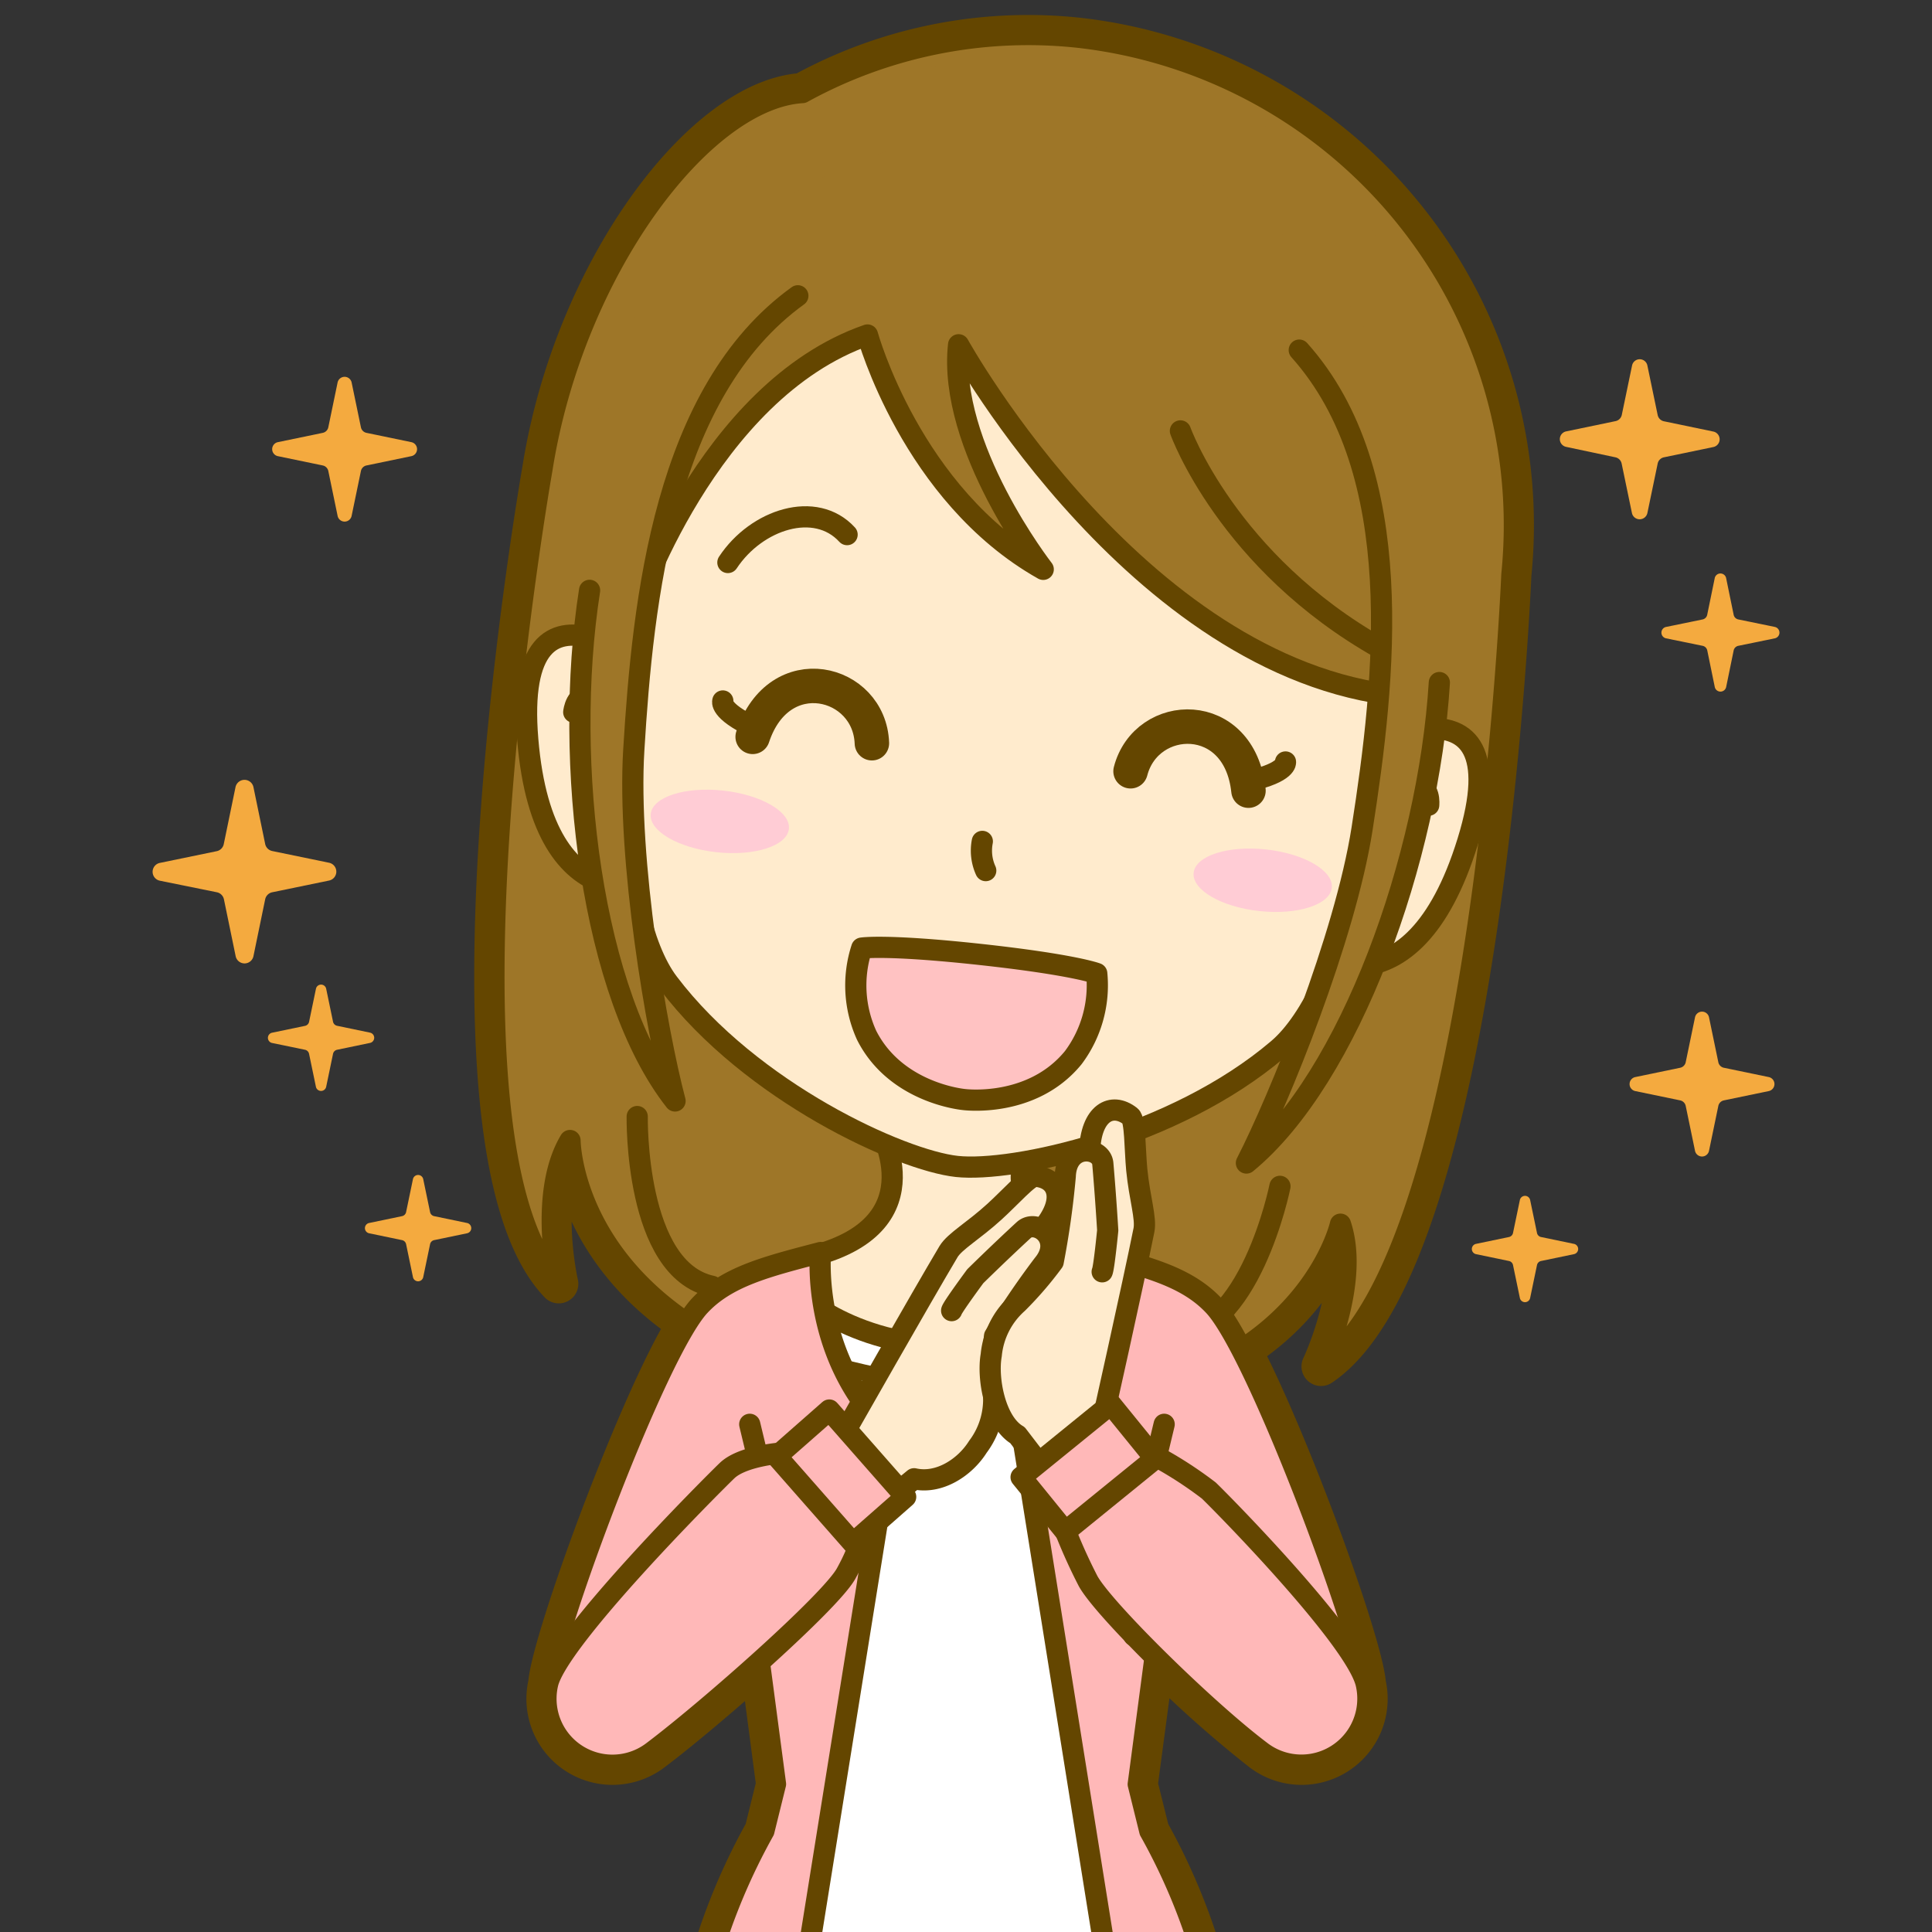 <svg xmlns="http://www.w3.org/2000/svg" xmlns:xlink="http://www.w3.org/1999/xlink" width="144" height="144" viewBox="0 0 144 144"><rect x="0" y="0" width="144" height="144" fill="#333333" stroke="none"/><defs><clipPath id="a"><rect width="144" height="144" transform="translate(995 5500)" fill="#fff" stroke="#707070" stroke-width="1"/></clipPath><clipPath id="b"><rect width="127.638" height="144"/></clipPath></defs><g transform="translate(-995 -5500)" clip-path="url(#a)"><g transform="translate(1003.181 5500)"><g clip-path="url(#b)"><path d="M104.505,42.813A36.592,36.592,0,0,0,72.267,2.784,34.915,34.915,0,0,0,51.627,6.9c-7.439.45-17.079,13.262-19.425,28.08h0s-8.837,50.156,1.264,60.707c0,0-1.556-6.686.827-10.673,0,0,.036,7.792,8.728,13.627-3.6,5.725-10.126,23.546-10.381,26.865a4.955,4.955,0,0,0,7.877,5.02c1.969-1.483,5.081-4.1,7.914-6.649l1.2,9.117-.863,3.489a46.41,46.41,0,0,0-3.987,9.47H81.506a46.411,46.411,0,0,0-3.987-9.47L76.656,133,77.92,123.5a86.349,86.349,0,0,0,7.865,7.026,4.955,4.955,0,0,0,7.877-5.02h0c-.231-3-5.592-17.845-9.275-24.9,6.163-3.987,7.367-9.36,7.367-9.36,1.483,4.4-1.471,10.6-1.471,10.6C102.39,93.7,104.505,42.813,104.505,42.813Z" fill="#644600" stroke="#644600" stroke-linecap="round" stroke-linejoin="round" stroke-miterlimit="10" stroke-width="2.917"/><path d="M32.213,34.973S23.376,85.128,33.478,95.68c0,0-1.556-6.686.827-10.673,0,0,.061,16.556,26.938,19.474S91.729,91.243,91.729,91.243c1.483,4.4-1.471,10.6-1.471,10.6,12.132-8.145,14.247-59.017,14.247-59.017A36.6,36.6,0,0,0,72.267,2.784,34.915,34.915,0,0,0,51.627,6.9c-7.439.438-17.079,13.25-19.413,28.068" fill="#9e7628" stroke="#644600" stroke-linecap="round" stroke-linejoin="round" stroke-miterlimit="10" stroke-width="1.58"/><path d="M39.313,83.22s-.207,11.439,5.58,12.654" fill="none" stroke="#644600" stroke-linecap="round" stroke-linejoin="round" stroke-miterlimit="10" stroke-width="1.58"/><path d="M87.219,88.423s-2.249,11.22-8.157,11.171" fill="none" stroke="#644600" stroke-linecap="round" stroke-linejoin="round" stroke-miterlimit="10" stroke-width="1.58"/><path d="M57.218,83.8s4.534,7.367-4.789,9.81c-1.981.523,4.4,18.185,10.7,18.185,6.394,0,12.715-17.663,10.7-18.185-9.324-2.431-4.789-9.81-4.789-9.81" fill="#ffebcd" stroke="#644600" stroke-linecap="round" stroke-linejoin="round" stroke-width="1.58"/><path d="M74.7,131.808l.814-3.975V95.984S71.5,100.36,63.2,100.36s-12.314-4.376-12.314-4.376v31.849l.814,3.975-3.853,14.125H78.564Z" fill="#fff" stroke="#644600" stroke-linecap="round" stroke-linejoin="round" stroke-width="1.58"/><path d="M50.873,100.858s7.488,2.431,12.314,2.431S75.5,100.858,75.5,100.858" fill="none" stroke="#644600" stroke-linecap="round" stroke-linejoin="round" stroke-width="1.216"/><path d="M77.519,136.475l-.863-3.489,2.553-19.279s6.321,11.755,6.734,13.979c.328,1.775,8.169,3.926,7.695-2.188-.28-3.635-8.084-24.652-11.317-28.153-2.03-2.188-5.02-2.93-9.02-3.975,0,0,.766,7.95-5.288,13.542l6.248,39.033h7.233A45.316,45.316,0,0,0,77.519,136.475Z" fill="#ffb8b8" stroke="#644600" stroke-linecap="round" stroke-linejoin="round" stroke-miterlimit="10" stroke-width="1.58"/><path d="M58.264,106.9c-6.054-5.58-5.288-13.542-5.288-13.542-4,1.045-6.99,1.787-9.02,3.975-3.233,3.489-11.038,24.519-11.317,28.153-.474,6.114,7.367,3.963,7.695,2.188.413-2.225,6.734-13.979,6.734-13.979l2.553,19.279-.863,3.489a46.41,46.41,0,0,0-3.987,9.47H52Z" fill="#ffb8b8" stroke="#644600" stroke-linecap="round" stroke-linejoin="round" stroke-miterlimit="10" stroke-width="1.58"/><path d="M76.328,121.913c6.978-4.875,2.164-12.545,1.58-12.922l.681-2.832" fill="#ffb8b8" stroke="#644600" stroke-linecap="round" stroke-linejoin="round" stroke-miterlimit="10" stroke-width="1.58"/><path d="M49.961,121.913c-6.978-4.875-2.164-12.545-1.58-12.922l-.681-2.832" fill="#ffb8b8" stroke="#644600" stroke-linecap="round" stroke-linejoin="round" stroke-miterlimit="10" stroke-width="1.58"/><path d="M92.215,56.234s13.262-7.33,9,6.491C96.993,76.388,89.1,70.942,89.1,70.942" fill="#ffebcd" stroke="#644600" stroke-linecap="round" stroke-linejoin="round" stroke-width="1.58"/><path d="M96.507,64.852s-1.653,4.8-8.363,3.088c10.843-14.15,10.162-7.926,10.162-7.926" fill="none" stroke="#644600" stroke-linecap="round" stroke-linejoin="round" stroke-width="1.58"/><path d="M41.33,50.715s-11.378-10-10.175,4.413c1.191,14.259,10.065,10.624,10.065,10.624" fill="#ffebcd" stroke="#644600" stroke-linecap="round" stroke-linejoin="round" stroke-width="1.58"/><path d="M35.3,58.2s.583,5.045,7.512,4.8c-7.561-16.143-8.23-9.919-8.23-9.919" fill="none" stroke="#644600" stroke-linecap="round" stroke-linejoin="round" stroke-width="1.58"/><path d="M71.976,5.495C87.669,7.2,101.235,22.951,99.46,39.337c-.669,6.139-.3,3.537-1.775,9.518C95.34,58.373,92.24,73.811,87.073,78.2c-7.768,6.613-19.778,9.19-23.935,8.74S47.8,81.4,41.634,73.264c-4.1-5.4-3.817-21.139-4.072-30.937-.158-6.151-.353-3.537.316-9.676,1.775-16.374,18.416-28.858,34.1-27.157" fill="#ffebcd" stroke="#644600" stroke-linecap="round" stroke-linejoin="round" stroke-width="1.58"/><path d="M64.864,71.137c7.026.766,8.7,1.422,8.7,1.422a9,9,0,0,1-1.75,6.272c-3.088,3.781-8.132,3.124-8.132,3.124s-5.069-.438-7.269-4.789a8.966,8.966,0,0,1-.365-6.5S57.826,70.371,64.864,71.137Z" fill="#ffc2c2" stroke="#644600" stroke-linecap="round" stroke-linejoin="round" stroke-miterlimit="10" stroke-width="1.58"/><path d="M65.035,62.713a3.6,3.6,0,0,0,.255,2.176" fill="none" stroke="#644600" stroke-linecap="round" stroke-linejoin="round" stroke-miterlimit="10" stroke-width="1.58"/><ellipse cx="2.31" cy="5.179" rx="2.31" ry="5.179" transform="translate(80.537 67.348) rotate(-83.812)" fill="#ffccd5"/><ellipse cx="2.31" cy="5.179" rx="2.31" ry="5.179" transform="translate(40.072 62.961) rotate(-83.812)" fill="#ffccd5"/><path d="M84.873,58.932c-.656-6.224-7.61-5.993-8.789-1.447" fill="none" stroke="#644600" stroke-linecap="round" stroke-linejoin="round" stroke-miterlimit="10" stroke-width="2.569"/><path d="M87.633,56.793s.158.766-2.674,1.41" fill="none" stroke="#644600" stroke-linecap="round" stroke-linejoin="round" stroke-miterlimit="10" stroke-width="1.58"/><path d="M47.919,54.921c1.969-5.944,8.716-4.23,8.886.474" fill="none" stroke="#644600" stroke-linecap="round" stroke-linejoin="round" stroke-miterlimit="10" stroke-width="2.569"/><path d="M45.694,52.246s-.316.717,2.31,1.957" fill="none" stroke="#644600" stroke-linecap="round" stroke-linejoin="round" stroke-miterlimit="10" stroke-width="1.58"/><path d="M89.468,46.63c-1.4-3.61-5.385-5.932-8.242-3.939" fill="none" stroke="#644600" stroke-linecap="round" stroke-linejoin="round" stroke-miterlimit="10" stroke-width="1.58"/><path d="M46.071,41.926c2.139-3.233,6.54-4.644,8.886-2.079" fill="none" stroke="#644600" stroke-linecap="round" stroke-linejoin="round" stroke-miterlimit="10" stroke-width="1.58"/><path d="M101.478,40.832c.134,9.749-2.419,12.253-2.419,12.253s.219,2.164-11.171-5.458C81,43.02,59.625,21.249,59.625,21.249s-13.59.243-22,24.263c-1,2.832-3.537-4.8-2.03-11.828C39.446,15.791,53.912,2.334,72.109,4.3S101.223,22.525,101.478,40.832Z" fill="#9e7628"/><path d="M66.275,9.737S34.4,10.357,39.069,45.67c0,0,5.409-16.52,17.407-20.69,0,0,3.27,11.925,13.1,17.468,0,0-7.136-9.166-6.309-16.739,0,0,13.8,24.968,33.806,26.245C97.066,51.955,106.888,14.089,66.275,9.737Z" fill="#9e7628"/><path d="M79.8,32.116s3.5,9.786,14.952,16.228" fill="none" stroke="#644600" stroke-linecap="round" stroke-linejoin="round" stroke-miterlimit="10" stroke-width="1.58"/><path d="M39.069,45.658s5.409-16.52,17.407-20.69c0,0,3.27,11.925,13.1,17.468,0,0-7.136-9.166-6.309-16.739,0,0,13.8,24.968,33.806,26.245" fill="none" stroke="#644600" stroke-linecap="round" stroke-linejoin="round" stroke-miterlimit="10" stroke-width="1.58"/><path d="M99.1,50.873c-.8,13.031-6.661,29.466-14.381,35.812,2.443-4.753,7.354-16.824,8.619-24.9,1.738-11.111,3.477-26.573-4.68-35.69" fill="#9e7628" stroke="#644600" stroke-linecap="round" stroke-linejoin="round" stroke-miterlimit="10" stroke-width="1.58"/><path d="M35.763,44c-2.006,12.9.182,30.208,6.37,38.06-1.374-5.178-3.574-18.015-3.075-26.16.681-11.22,2.3-26.695,12.229-33.854" fill="#9e7628" stroke="#644600" stroke-linecap="round" stroke-linejoin="round" stroke-miterlimit="10" stroke-width="1.58"/><path d="M69.472,91.656c1.86-2.188,1.276-3.853-.486-3.987-.45-.036-1.872,1.58-3.039,2.638-1.568,1.434-2.954,2.2-3.428,2.978-2.006,3.367-7.695,13.384-7.695,13.384l-3.817,2.419,4.242,4.607" fill="#ffebcd" stroke="#644600" stroke-linecap="round" stroke-linejoin="round" stroke-width="1.58"/><path d="M62.749,97.686c.073-.28,1.763-2.565,1.763-2.565s1.763-1.738,3.61-3.44c.936-.863,3.039.656,1.447,2.565a63.69,63.69,0,0,0-3.622,5.336,25.913,25.913,0,0,0-.1,4.06,5.871,5.871,0,0,1-1.143,4.194c-.96,1.532-2.881,2.8-4.753,2.383l-5.239,4.3" fill="#ffebcd" stroke="#644600" stroke-linecap="round" stroke-linejoin="round" stroke-width="1.58"/><path d="M55.942,114.51l-5.616-6.236s-3.112.182-4.315,1.337S33.4,122.192,32.639,125.5a4.955,4.955,0,0,0,7.877,5.02c4.109-3.1,13.2-11.123,14.368-13.238S55.942,114.51,55.942,114.51Z" fill="#ffb8b8" stroke="#644600" stroke-linecap="round" stroke-linejoin="round" stroke-miterlimit="10" stroke-width="1.58"/><rect width="8.619" height="5.227" transform="translate(53.632 105.094) rotate(48.677)" fill="#ffb8b8" stroke="#644600" stroke-linecap="round" stroke-linejoin="round" stroke-miterlimit="10" stroke-width="1.58"/><path d="M73.033,85.821c.085-2.869,1.641-3.72,3.039-2.626.365.28.328,2.419.474,3.987.207,2.115.717,3.61.535,4.51-.766,3.841-3.282,15.086-3.282,15.086l2.5,2.832-5.191,2.31" fill="#ffebcd" stroke="#644600" stroke-linecap="round" stroke-linejoin="round" stroke-width="1.58"/><path d="M73.969,94.793c.134-.255.413-3.088.413-3.088s-.146-2.468-.365-4.972c-.109-1.264-2.7-1.556-2.8.924a63.251,63.251,0,0,1-.9,6.394,26.607,26.607,0,0,1-2.65,3.075A5.923,5.923,0,0,0,65.7,101c-.316,1.775.3,5.008,1.957,5.969l3.452,4.51" fill="#ffebcd" stroke="#644600" stroke-linecap="round" stroke-linejoin="round" stroke-width="1.58"/><path d="M70.626,112.492l6.5-4.388a29.665,29.665,0,0,1,4.789,2.99c1.2,1.155,10.965,11.1,11.731,14.4a4.955,4.955,0,0,1-7.877,5.02c-4.109-3.1-11.682-10.551-12.849-12.667A40.964,40.964,0,0,1,70.626,112.492Z" fill="#ffb8b8" stroke="#644600" stroke-linecap="round" stroke-linejoin="round" stroke-miterlimit="10" stroke-width="1.58"/><rect width="8.619" height="5.227" transform="translate(77.91 108.722) rotate(140.913)" fill="#ffb8b8" stroke="#644600" stroke-linecap="round" stroke-linejoin="round" stroke-miterlimit="10" stroke-width="1.58"/><path d="M105.867,89.444l.511,2.456a.39.39,0,0,0,.3.3l2.456.511a.391.391,0,0,1,0,.766l-2.456.511a.39.39,0,0,0-.3.3l-.511,2.456a.391.391,0,0,1-.766,0l-.511-2.456a.39.39,0,0,0-.3-.3l-2.456-.511a.391.391,0,0,1,0-.766l2.456-.511a.39.39,0,0,0,.3-.3l.511-2.456A.391.391,0,0,1,105.867,89.444Z" fill="#f4aa3f"/><path d="M119.2,75.829l.693,3.343a.534.534,0,0,0,.413.413l3.343.693a.533.533,0,0,1,0,1.045l-3.343.693a.534.534,0,0,0-.413.413l-.693,3.343a.533.533,0,0,1-1.045,0l-.693-3.343a.534.534,0,0,0-.413-.413l-3.343-.693a.533.533,0,0,1,0-1.045l3.343-.693a.534.534,0,0,0,.413-.413l.693-3.343A.533.533,0,0,1,119.2,75.829Z" fill="#f4aa3f"/><path d="M120.478,43.105l.559,2.723a.444.444,0,0,0,.34.34l2.723.559a.434.434,0,0,1,0,.851l-2.723.559a.444.444,0,0,0-.34.34l-.559,2.723a.434.434,0,0,1-.851,0l-.559-2.723a.444.444,0,0,0-.34-.34L116,47.579a.434.434,0,0,1,0-.851l2.723-.559a.444.444,0,0,0,.34-.34l.559-2.723A.434.434,0,0,1,120.478,43.105Z" fill="#f4aa3f"/><path d="M114.607,27.254l.766,3.683a.6.6,0,0,0,.462.462l3.683.766a.589.589,0,0,1,0,1.155l-3.683.766a.6.6,0,0,0-.462.462l-.766,3.683a.589.589,0,0,1-1.155,0l-.766-3.683a.6.6,0,0,0-.462-.462l-3.671-.778a.589.589,0,0,1,0-1.155l3.683-.766a.6.6,0,0,0,.462-.462l.766-3.683A.582.582,0,0,1,114.607,27.254Z" fill="#f4aa3f"/><path d="M23.364,87.888l.511,2.456a.39.39,0,0,0,.3.3l2.456.511a.391.391,0,0,1,0,.766l-2.456.511a.39.39,0,0,0-.3.3l-.511,2.456a.391.391,0,0,1-.766,0l-.511-2.456a.39.39,0,0,0-.3-.3l-2.456-.511a.391.391,0,0,1,0-.766l2.456-.511a.39.39,0,0,0,.3-.3l.511-2.456A.391.391,0,0,1,23.364,87.888Z" fill="#f4aa3f"/><path d="M16.131,73.7l.511,2.456a.39.39,0,0,0,.3.3l2.456.511a.391.391,0,0,1,0,.766l-2.456.511a.39.39,0,0,0-.3.3l-.511,2.456a.391.391,0,0,1-.766,0l-.511-2.456a.39.39,0,0,0-.3-.3L12.1,77.738a.391.391,0,0,1,0-.766l2.456-.511a.39.39,0,0,0,.3-.3l.511-2.456A.389.389,0,0,1,16.131,73.7Z" fill="#f4aa3f"/><path d="M10.709,58.665l.875,4.242a.678.678,0,0,0,.523.523l4.242.875a.677.677,0,0,1,0,1.325l-4.242.875a.678.678,0,0,0-.523.523l-.875,4.242a.677.677,0,0,1-1.325,0l-.875-4.242a.678.678,0,0,0-.523-.523l-4.255-.863a.677.677,0,0,1,0-1.325l4.242-.875a.678.678,0,0,0,.523-.523l.875-4.242A.683.683,0,0,1,10.709,58.665Z" fill="#f4aa3f"/><path d="M18.027,28.506l.693,3.343a.534.534,0,0,0,.413.413l3.343.693a.533.533,0,0,1,0,1.045l-3.343.693a.534.534,0,0,0-.413.413l-.693,3.343a.533.533,0,0,1-1.045,0l-.693-3.343a.534.534,0,0,0-.413-.413L12.533,34a.533.533,0,0,1,0-1.045l3.343-.693a.534.534,0,0,0,.413-.413l.693-3.343A.535.535,0,0,1,18.027,28.506Z" fill="#f4aa3f"/></g></g></g></svg>